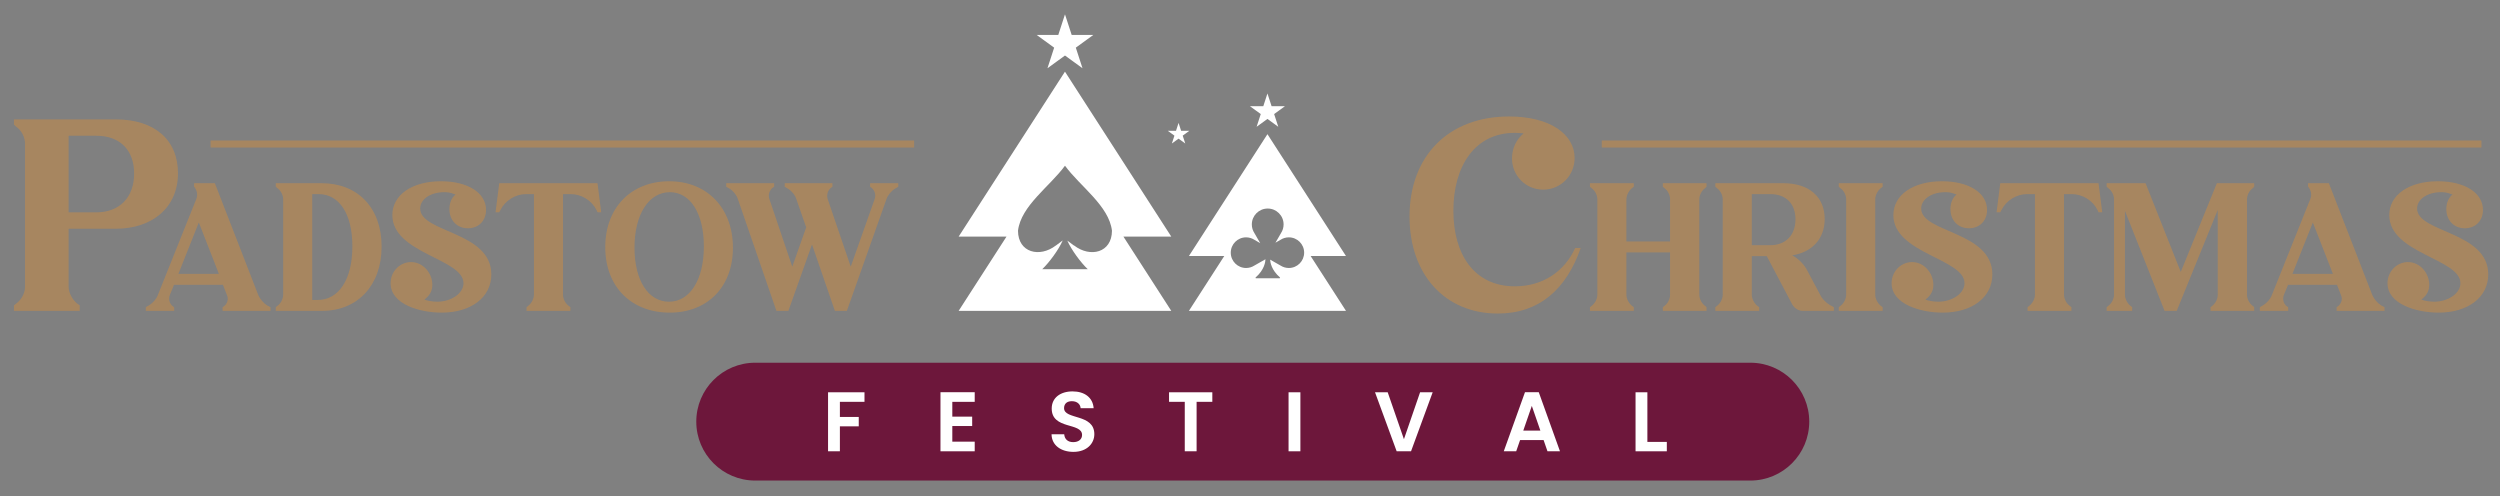 <?xml version="1.0" encoding="UTF-8"?>
<svg xmlns="http://www.w3.org/2000/svg" xmlns:xlink="http://www.w3.org/1999/xlink" version="1.1" id="Layer_2" x="0px" y="0px" viewBox="0 0 1419.65 281.74" style="enable-background:new 0 0 1419.65 281.74;" xml:space="preserve">
<rect x="0" y="0" width="1419.65" height="281.74" fill="#808080" stroke="none"/>
<style type="text/css">
	.st0{fill:#A78660;}
	.st1{fill:#FFFFFF;}
	.st2{fill:#6D173B;}
</style>
<g>
	<g>
		<g>
			<g>
				<g>
					<path class="st0" d="M7.92,70.79v-3h57.75c22.05,0,35.4,11.55,35.4,30.6c0,19.2-14.25,31.5-35.4,31.5h-26.7v32.85       c0,3.6,2.1,7.35,4.8,9.6l1.5,1.05v3.15H7.92v-3.15l1.35-1.05c3-2.25,4.95-6,4.95-9.6V81.59c0-3.6-1.95-7.5-4.95-9.6L7.92,70.79       z M38.97,77.09v43.5h15.75c13.05,0,21.45-8.4,21.45-22.05c0-13.2-7.95-21.45-21.45-21.45H38.97z"></path>
					<path class="st0" d="M110.2,106.03v-2H122l24.7,63.6c1,2.2,2.9,4.5,5,5.8l1.9,1v2.1h-27.2v-2.1l0.9-0.6c1.8-1.5,2.6-4,1.6-6.2       l-2.3-5.9H98.8l-2.4,5.9c-0.8,2.2-0.2,4.7,1.6,6.2l0.9,0.6v2.1H82.8v-2.1l1.9-1.1c2-1.2,4.1-3.5,4.9-5.7l21.9-54.7       c0.9-2.3,0.4-4.9-1.2-6.8L110.2,106.03z M124.3,155.53l-11.4-29.2l-11.6,29.2H124.3z"></path>
					<path class="st0" d="M156.6,106.03v-2h26c20.6,0,34.1,14,34.1,36c0,22.1-13.7,36.5-33.8,36.5h-26.3v-2.1l0.9-0.7       c2-1.5,3.3-4,3.3-6.4v-54.1c0-2.4-1.3-5-3.3-6.4L156.6,106.03z M177.3,170.33h3.1c11.9,0,19.7-11.5,19.7-30.5       c0-18.6-7.6-29.6-19.2-29.6h-3.6V170.33z"></path>
					<path class="st0" d="M263.2,160.83c0-14-40.4-16.8-40.4-38.7c0-11.4,11.1-19.2,27.6-19.2c15.2,0,25.6,6.5,25.6,16.3       c0,6.1-4.2,10.4-10.3,10.4c-6.2,0-10.5-4.5-10.5-10.9c0-2.7,0.8-6.1,3.5-8.3c-1.1-0.1-2.3-1.3-6.4-1.3c-8,0-13.7,4.1-13.7,9.3       c0,13.8,40.4,12.9,40.4,37.4c0,13.1-11.6,21.7-28.2,21.7c-12.4,0-29-4.7-29-16.7c0-6.7,5.3-12,11.6-12       c6.9,0,12.1,6.3,12.1,12.9c0,3.8-1.7,6.2-4.5,8.4c1.1,0.5,4.3,1.2,7.3,1.2C256.2,171.33,263.2,166.63,263.2,160.83z"></path>
					<path class="st0" d="M323.9,174.43v2.1H299v-2.1l0.9-0.7c1.9-1.5,3.3-4,3.3-6.4v-57.1h-4.5c-6,0-11.8,3.6-14.5,9l-0.7,1.3h-2.1       l2.1-16.5h55.8l2.1,16.5h-2.1l-0.6-1.3c-2.7-5.4-8.5-9-14.6-9h-4.4v57.1c0,2.4,1.3,4.9,3.3,6.4L323.9,174.43z"></path>
					<path class="st0" d="M380,102.93c21.6,0,36.2,15.3,36.2,37.7c0,22.5-14.6,36.9-35.9,36.9c-21.5,0-36.6-14.4-36.6-37.2       C343.7,117.83,358.5,102.93,380,102.93z M379.9,171.33c11.9,0,19.8-12.5,19.8-31.4c0-18.7-7.7-30.8-19.3-30.8       c-11.9,0-20.1,12.5-20.1,31.5C360.3,159.23,368.1,171.33,379.9,171.33z"></path>
					<path class="st0" d="M449.9,151.43l7.9-22.3l-5.6-16.1c-0.7-2.3-2.7-4.7-4.8-5.9l-1.8-1.1v-2h27.1v2l-0.8,0.6       c-1.9,1.5-2.6,4.1-1.9,6.4l13.1,38.4l13.6-38.4c0.8-2.3,0.1-4.9-1.8-6.4l-0.8-0.6v-2h16v2l-1.8,1.1c-2.1,1.2-4.1,3.6-4.9,5.9       l-22.5,63.5h-6.8l-13-37.7l-13.4,37.7h-6.8l-21.9-63.5c-0.7-2.3-2.7-4.7-4.7-5.9l-1.9-1.1v-2h27.2v2l-0.9,0.6       c-1.8,1.5-2.6,4.1-1.8,6.4L449.9,151.43z"></path>
				</g>
			</g>
			<rect x="119.58" y="79.78" class="st0" width="399.52" height="4"></rect>
		</g>
		<g>
			<path class="st1" d="M665.13,134.37l-60.38-93.68l-60.38,93.68h27.17l-27.17,42.16h120.75l-27.17-42.16H665.13z M609.98,139.43     h-0.12l-3.78-2.81c2.28,5.22,7.68,12.53,11.61,16.25h-25.86c3.95-3.74,9.37-11.08,11.65-16.34l-3.9,2.9h-0.04     c-9.11,7-21.41,4.12-21.46-8.41c1.69-14.17,18.04-25.12,26.68-36.92c8.63,11.79,25,22.76,26.68,36.93     C631.38,143.57,619.08,146.44,609.98,139.43z"></path>
			<polygon class="st1" points="604.76,8.14 608.56,19.83 620.86,19.83 610.91,27.06 614.71,38.76 604.76,31.53 594.81,38.76      598.61,27.06 588.66,19.83 600.96,19.83    "></polygon>
			<path class="st1" d="M764.33,145.39l-44.6-69.2l-44.6,69.2h20.07l-20.07,31.14h89.2l-20.07-31.14H764.33z M731.87,152.18     c-1.74,0-3.37-0.52-4.73-1.4l-5.89-3.35c0.09,1.64,0.79,5.92,5.54,10.09c0.22,0.19,0.06,0.55-0.23,0.51h-13.27     c-0.29,0.04-0.45-0.32-0.23-0.51c4.98-4.37,5.51-8.87,5.55-10.31l-6.28,3.57c-1.36,0.88-2.98,1.4-4.73,1.4     c-4.8,0-8.7-3.89-8.7-8.7c0-4.8,3.89-8.7,8.7-8.7c1.74,0,3.37,0.52,4.73,1.4l3.3,1.9l-3.32-5.74c-0.92-1.41-1.45-3.09-1.45-4.9     c0-4.98,4.04-9.02,9.02-9.02s9.02,4.04,9.02,9.02c0,1.81-0.53,3.49-1.45,4.9l-3.18,5.5l2.88-1.66c1.36-0.88,2.98-1.4,4.73-1.4     c4.8,0,8.7,3.89,8.7,8.7C740.57,148.28,736.67,152.18,731.87,152.18z"></path>
			<polygon class="st1" points="719.73,53.07 722.08,60.3 729.68,60.3 723.53,64.77 725.88,72 719.73,67.53 713.58,72 715.93,64.77      709.78,60.3 717.38,60.3    "></polygon>
			<polygon class="st1" points="669.26,69.79 670.71,74.26 675.41,74.26 671.61,77.02 673.06,81.49 669.26,78.73 665.46,81.49      666.91,77.02 663.11,74.26 667.81,74.26    "></polygon>
		</g>
		<g>
			<g>
				<path class="st0" d="M894.16,89.69c0,10.05-7.95,18-17.85,18s-17.7-7.95-17.7-17.7c0-5.85,2.55-10.95,6.6-14.25      c-1.65-0.15-3.45-0.3-5.1-0.3c-22.5,0-34.8,18.75-34.8,44.25c0,24.6,11.7,42.9,34.95,42.9c16.05,0,28.35-8.7,34.2-21.75h3.15      c-8.1,23.25-23.4,37.2-47.1,37.2c-29.85,0-50.1-22.05-50.1-55.05c0-34.5,22.2-56.85,56.55-56.85      C880.52,66.14,894.16,76.49,894.16,89.69z"></path>
				<path class="st0" d="M927.77,174.43v2.1h-24.9v-2.1l0.9-0.7c2-1.5,3.3-4,3.3-6.4v-54.1c0-2.4-1.3-5-3.3-6.4l-0.9-0.8v-2h24.9v2      l-1,0.8c-1.8,1.4-3.2,4-3.2,6.4v23.9h24.8v-23.9c0-2.4-1.2-5-3.2-6.4l-0.9-0.8v-2h24.8v2l-0.8,0.8c-2,1.4-3.3,4-3.3,6.4v54.1      c0,2.4,1.3,4.9,3.3,6.4l0.8,0.7v2.1h-24.8v-2.1l0.9-0.7c2-1.5,3.2-4,3.2-6.4v-24h-24.8v24c0,2.4,1.4,4.9,3.2,6.4L927.77,174.43z      "></path>
				<path class="st0" d="M974.07,106.03v-2h38.5c14.7,0,23.6,7.7,23.6,20.4c0,11.2-7.2,18.8-18.5,20.6l0.8,0.4      c3.1,1.8,6.1,4.9,7.7,8l7.6,14.3c1.1,2.2,3.3,4.3,5.4,5.5l2.2,1.2v2.1h-17.7c-2.3,0-4.7-1.5-5.9-3.6l-14.5-27.5h-8.5v21.9      c0,2.4,1.4,4.9,3.2,6.4l1,0.7v2.1h-24.9v-2.1l0.9-0.7c2-1.5,3.3-4,3.3-6.4v-54.1c0-2.4-1.3-5-3.3-6.4L974.07,106.03z       M994.77,110.23v29h10.5c8.7,0,14.3-5.6,14.3-14.7c0-8.8-5.3-14.3-14.3-14.3H994.77z"></path>
				<path class="st0" d="M1069.07,174.43v2.1h-24.9v-2.1l0.9-0.7c2-1.5,3.3-4,3.3-6.4v-54.1c0-2.4-1.3-5-3.3-6.4l-0.9-0.8v-2h24.9v2      l-1,0.8c-1.8,1.4-3.2,4-3.2,6.4v54.1c0,2.4,1.4,4.9,3.2,6.4L1069.07,174.43z"></path>
				<path class="st0" d="M1115.57,160.83c0-14-40.4-16.8-40.4-38.7c0-11.4,11.1-19.2,27.6-19.2c15.2,0,25.6,6.5,25.6,16.3      c0,6.1-4.2,10.4-10.3,10.4c-6.2,0-10.5-4.5-10.5-10.9c0-2.7,0.8-6.1,3.5-8.3c-1.1-0.1-2.3-1.3-6.4-1.3c-8,0-13.7,4.1-13.7,9.3      c0,13.8,40.4,12.9,40.4,37.4c0,13.1-11.6,21.7-28.2,21.7c-12.4,0-29-4.7-29-16.7c0-6.7,5.3-12,11.6-12c6.9,0,12.1,6.3,12.1,12.9      c0,3.8-1.7,6.2-4.5,8.4c1.1,0.5,4.3,1.2,7.3,1.2C1108.57,171.33,1115.57,166.63,1115.57,160.83z"></path>
				<path class="st0" d="M1176.27,174.43v2.1h-24.9v-2.1l0.9-0.7c1.9-1.5,3.3-4,3.3-6.4v-57.1h-4.5c-6,0-11.8,3.6-14.5,9l-0.7,1.3      h-2.1l2.1-16.5h55.8l2.1,16.5h-2.1l-0.6-1.3c-2.7-5.4-8.5-9-14.6-9h-4.4v57.1c0,2.4,1.3,4.9,3.3,6.4L1176.27,174.43z"></path>
				<path class="st0" d="M1280.07,174.43v2.1h-24.8v-2.1l0.9-0.7c2-1.5,3.2-4,3.2-6.4v-48.1l-23.3,57.3h-6.9l-22.5-56.8v47.6      c0,2.4,1.3,4.9,3.2,6.4l0.9,0.7v2.1h-14.5v-2.1l0.9-0.7c2-1.5,3.3-4,3.3-6.4v-54.1c0-2.4-1.3-5-3.3-6.4l-0.9-0.8v-2h22.1      l20,50.4l20.5-50.4h21.2v2l-0.8,0.8c-2,1.4-3.3,4-3.3,6.4v54.1c0,2.4,1.3,4.9,3.3,6.4L1280.07,174.43z"></path>
				<path class="st0" d="M1310.67,106.03v-2h11.8l24.7,63.6c1,2.2,2.9,4.5,5,5.8l1.9,1v2.1h-27.2v-2.1l0.9-0.6      c1.8-1.5,2.6-4,1.6-6.2l-2.3-5.9h-27.8l-2.4,5.9c-0.8,2.2-0.2,4.7,1.6,6.2l0.9,0.6v2.1h-16.1v-2.1l1.9-1.1      c2-1.2,4.1-3.5,4.9-5.7l21.9-54.7c0.9-2.3,0.4-4.9-1.2-6.8L1310.67,106.03z M1324.77,155.53l-11.4-29.2l-11.6,29.2H1324.77z"></path>
				<path class="st0" d="M1397.17,160.83c0-14-40.4-16.8-40.4-38.7c0-11.4,11.1-19.2,27.6-19.2c15.2,0,25.6,6.5,25.6,16.3      c0,6.1-4.2,10.4-10.3,10.4c-6.2,0-10.5-4.5-10.5-10.9c0-2.7,0.8-6.1,3.5-8.3c-1.1-0.1-2.3-1.3-6.4-1.3c-8,0-13.7,4.1-13.7,9.3      c0,13.8,40.4,12.9,40.4,37.4c0,13.1-11.6,21.7-28.2,21.7c-12.4,0-29-4.7-29-16.7c0-6.7,5.3-12,11.6-12c6.9,0,12.1,6.3,12.1,12.9      c0,3.8-1.7,6.2-4.5,8.4c1.1,0.5,4.3,1.2,7.3,1.2C1390.17,171.33,1397.17,166.63,1397.17,160.83z"></path>
				<rect x="909.58" y="79.78" class="st0" width="499.52" height="4"></rect>
			</g>
		</g>
	</g>
	<g>
		<path class="st2" d="M993.93,272.89H428.85c-18.48,0-33.46-14.98-33.46-33.46v0c0-18.48,14.98-33.46,33.46-33.46h565.09    c18.48,0,33.46,14.98,33.46,33.46v0C1027.39,257.91,1012.41,272.89,993.93,272.89z"></path>
		<g>
			<path class="st1" d="M470.22,222.76h20.69v5.42h-13.97v8.59h10.71v5.33h-10.71v14.16h-6.72V222.76z"></path>
			<path class="st1" d="M553.5,228.19h-12.72v8.4h11.28v5.33h-11.28v8.88h12.72v5.47h-19.44v-33.55h19.44V228.19z"></path>
			<path class="st1" d="M609.56,256.6c-6.96,0-12.34-3.65-12.43-9.99h7.2c0.19,2.69,1.97,4.46,5.09,4.46c3.17,0,5.04-1.68,5.04-4.08     c0-7.25-17.28-2.88-17.23-15.03c0-6.05,4.9-9.7,11.81-9.7c6.86,0,11.57,3.5,12,9.55h-7.39c-0.14-2.21-1.92-3.94-4.8-3.98     c-2.64-0.1-4.61,1.2-4.61,3.94c0,6.72,17.19,2.98,17.19,14.79C621.42,251.85,617.19,256.6,609.56,256.6z"></path>
			<path class="st1" d="M663.85,222.76h24.58v5.42h-8.93v28.08h-6.72v-28.08h-8.93V222.76z"></path>
			<path class="st1" d="M731.72,222.76h6.72v33.51h-6.72V222.76z"></path>
			<path class="st1" d="M806.41,222.76h7.15l-12.29,33.51h-8.16l-12.29-33.51h7.2l9.22,26.64L806.41,222.76z"></path>
			<path class="st1" d="M876.54,249.88h-13.34l-2.21,6.38h-7.06l12.05-33.55h7.82l12.05,33.55h-7.1L876.54,249.88z M869.86,230.49     l-4.85,14.02h9.7L869.86,230.49z"></path>
			<path class="st1" d="M935.48,222.76v28.18h11.04v5.33h-17.76v-33.51H935.48z"></path>
		</g>
	</g>
</g>
</svg>
